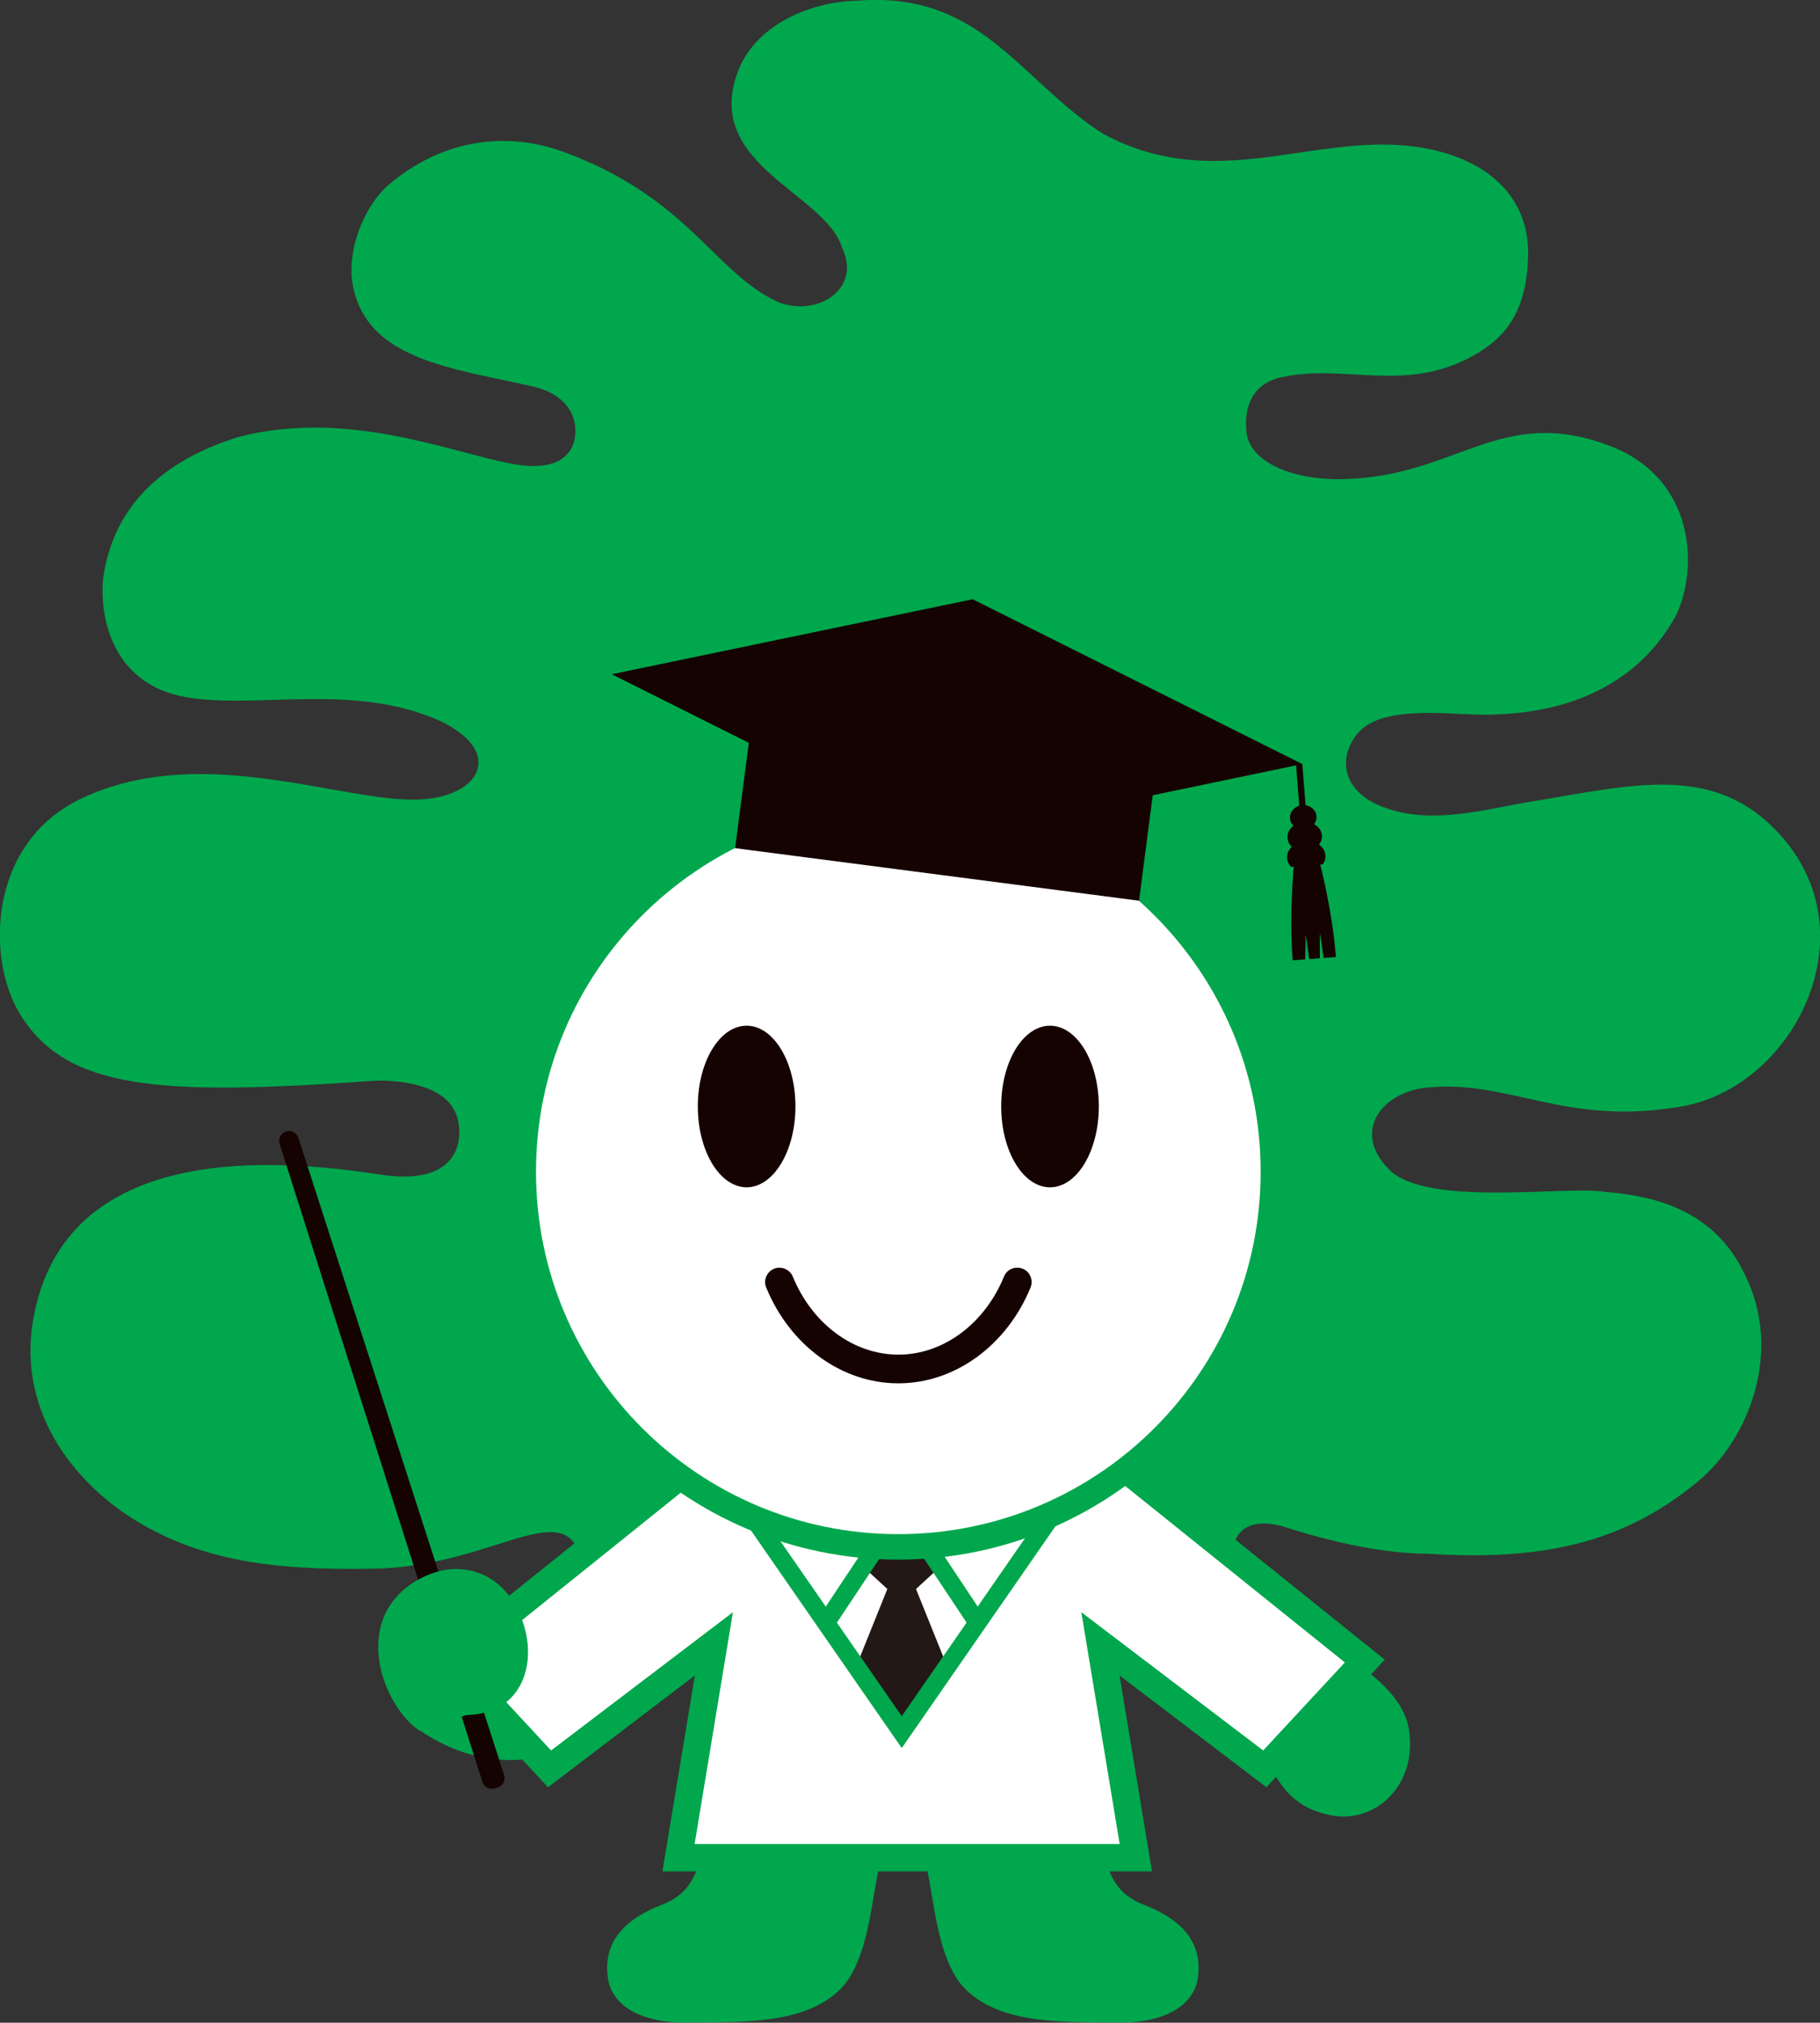 <?xml version="1.0" encoding="UTF-8"?>
<svg xmlns="http://www.w3.org/2000/svg" viewBox="0 0 130.12 144.57">
  <rect x="0" y="0" width="130.12" height="144.57" fill="#333333" stroke="none"/>
  <defs>
    <style>
      .cls-1 {
        fill: #00a74d;
      }

      .cls-2 {
        isolation: isolate;
      }

      .cls-3 {
        fill: #fff;
      }

      .cls-4 {
        fill: #150301;
      }

      .cls-5 {
        fill: #231815;
        mix-blend-mode: multiply;
      }
    </style>
  </defs>
  <g class="cls-2">
    <g id="_文字" data-name="文字">
      <g>
        <path class="cls-1" d="M38.41,115.96c2.05-1.86,4.01-4.08,2.55-5.8-1.87-2.2-6.75,1.82-14.22,1.96-7.45.14-12.33-.66-16.8-3.3-4.36-2.58-8.74-7.7-7.57-14.49,2.22-12.82,17.41-11.52,24.8-10.38,5.88.91,6.03-2.76,5.44-4.32-.78-2.06-3.95-2.5-6.1-2.37-15.03,1.06-21.77.68-25.11-4.83-2.38-3.93-2.26-12.16,4.38-15.34,8.95-4.29,19.54.68,24.88,0,3.89-.49,5.17-3.46.83-5.55-6.2-2.8-13.23-.82-18.24-1.72-4.92-.88-6.13-5.19-5.89-8.38.74-5.66,4.79-8.68,9.66-10.2,7.64-2,14.93.98,19.37,1.87,2.23.44,3.76.16,4.45-1.05.57-1,.66-3.68-2.84-4.46-5.8-1.3-11.64-1.92-12.74-7.03-.57-2.64.81-5.91,2.56-7.39,3.81-3.22,8.38-3.85,12.57-2.29,8.99,3.34,10.72,8.74,15.39,10.76,2.85.97,5.8-1.11,4.43-3.93-1.24-4.05-10.42-6.03-7.24-13.12C54.47,1.56,58.15.09,61.44.04c8.71-.63,11.46,5.68,17.4,9.51,8.6,4.66,16-.75,23.94,1.24,4.12,1.04,6.55,3.7,6.47,7.44-.08,3.81-1.43,5.8-3.88,7.17-4.94,2.78-9.28.52-13.88,1.59-2.23.55-2.55,2.52-2.36,3.99.26,1.95,3.09,3.39,7.07,3.26,8.05-.25,11.1-5.32,18.87-2.38,6.2,2.35,6.36,8.85,4.74,12.16-2.66,4.81-7.45,6.86-12.81,7.04-2.54.2-8.11-.94-9.99,1.42-1.08,1.35-1.31,3.49,1.09,4.85,3.59,1.85,7.83.55,11.1.01,7.25-1.19,12.95-2.76,17.56,1.79,7.31,7.21,1.6,18.51-6.48,19.94-8.35,1.48-12.31-1.92-18.25-1.34-3.23.31-5.43,3.15-2.71,5.87,2.72,2.72,12.77,1.11,15.45,1.59,4.36.33,8.02,1.79,9.97,5.89,2.76,5.52.28,11.8-3.34,14.8-4.85,4.01-10.36,5.76-19.31,5.17-4.18,0-8.84-1.47-10.07-1.86-2.14-.68-3.33-.14-3.73.99-.59,1.64,1.01,3.76,3.3,5.82l-53.16-.07Z"/>
        <path class="cls-1" d="M87.47,113.41c2.32,2.08,12.44,5.24,13.25,10.15.66,4-2.37,6.8-5.54,6.19-2.84-.55-3.94-2.33-4.88-4.78-1.31-3.42-9.24-7.04-11.49-6.35-2.5.77-.89,8.59-.38,11.48.63,3.56,1.08,5.16,3.38,6.05,2.55.99,4.23,2.6,3.82,5.27-.27,1.74-2.08,3.23-5.94,3.14-3.33-.08-8.06.22-10.67-2.39-3.06-3.06-1.94-11.49-4.47-11.49s-1.42,8.44-4.47,11.49c-2.61,2.61-7.34,2.31-10.67,2.39-3.87.09-5.68-1.39-5.94-3.14-.41-2.67,1.27-4.28,3.82-5.27,2.3-.89,2.75-2.49,3.38-6.05.51-2.89,2.48-10.43,0-11.25-2.76-.91-5.04,2.19-8.32,4.89-3.1,2.55-7.87,2.94-12.29-.03-2.72-1.82-5.04-8.12-.04-10.86,2.56-1.4,5.53-.74,7.06,2.27,1.28,2.5.93,5.93-1.76,7.07,0,0,1.26-.34,2.13-1.32,1.28-1.45,1.46-2.7,1-4.92,2.05-1.86,7.97-3.81,7.97-3.81l41.09,1.26Z"/>
        <g>
          <polygon class="cls-3" points="78.77 103.61 97.57 118.72 90.42 126.42 78.67 117.49 81.2 132.77 48.51 132.77 51.04 117.49 39.29 126.42 32.14 118.72 50.94 103.61 78.77 103.61"/>
          <path class="cls-1" d="M82.34,133.75h-34.98l2.32-14-10.5,7.99-8.46-9.12,19.88-15.97h28.52l19.88,15.97-8.46,9.12-10.5-7.99,2.32,14ZM49.66,131.8h30.39l-2.74-16.57,13,9.88,5.84-6.29-17.72-14.23h-27.15l-17.72,14.23,5.84,6.29,13-9.88-2.74,16.57Z"/>
        </g>
        <g>
          <polygon class="cls-4" points="20.66 81.54 35.16 127.15 35.37 127.09 20.66 81.54"/>
          <path class="cls-4" d="M35.16,127.85c-.11,0-.22-.03-.32-.08-.17-.09-.29-.23-.35-.41l-14.5-45.61c-.12-.37.09-.76.46-.88.37-.12.76.08.88.45l14.71,45.54c.06.18.04.37-.04.54s-.23.29-.41.35l-.2.07c-.07.02-.14.03-.22.03Z"/>
        </g>
        <path class="cls-1" d="M30.02,123.72c-2.72-1.82-5.04-8.12-.04-10.86,2.56-1.4,5.53-.74,7.06,2.27,1.53,3.01.72,7.36-3.7,7.45l-3.33,1.14Z"/>
        <g>
          <polygon class="cls-5" points="64.47 123.8 67.8 119.31 65.49 113.57 67.24 111.96 64.47 107.79 61.69 111.96 63.44 113.57 61.13 119.31 64.47 123.8"/>
          <polygon class="cls-1" points="64.47 124.94 52.84 108.16 53.9 107.42 64.47 122.66 75.03 107.42 76.1 108.16 64.47 124.94 64.47 124.94"/>
          <polygon class="cls-1" points="59.59 116.34 58.51 115.62 63 108.87 64.08 109.59 59.59 116.34 59.59 116.34"/>
          <polygon class="cls-1" points="69.35 116.34 64.86 109.59 65.94 108.87 70.43 115.62 69.35 116.34 69.35 116.34"/>
        </g>
        <path class="cls-1" d="M64.22,111.47c-15.29,0-27.72-12.44-27.72-27.72s12.44-27.72,27.72-27.72,27.72,12.44,27.72,27.72-12.44,27.72-27.72,27.72ZM64.22,59.66c-13.28,0-24.09,10.81-24.09,24.09s10.81,24.09,24.09,24.09,24.09-10.81,24.09-24.09-10.81-24.09-24.09-24.09Z"/>
        <path class="cls-3" d="M38.32,83.75c0-14.31,11.6-25.91,25.9-25.91s25.91,11.6,25.91,25.91-11.6,25.9-25.91,25.9-25.9-11.6-25.9-25.9Z"/>
        <g>
          <polygon class="cls-4" points="69.54 42.83 93.11 54.61 67.31 59.98 43.74 48.19 69.54 42.83"/>
          <rect class="cls-4" x="63.12" y="43.53" width="8.89" height="29.12" transform="translate(1.25 117.6) rotate(-82.59)"/>
          <path class="cls-4" d="M92.23,58.49c-.04-.48.36-.9.88-.94.52-.04.98.31,1.01.79.04.48-.35.9-.88.94-.52.04-.98-.31-1.01-.79Z"/>
          <path class="cls-4" d="M92.05,59.9c-.05-.58.47-1.09,1.15-1.14.68-.05,1.27.37,1.31.95.04.58-.47,1.09-1.15,1.14-.68.05-1.27-.37-1.31-.95Z"/>
          <path class="cls-4" d="M94.76,61.12c-.05-.62-.7-1.07-1.46-1.01-.76.06-1.33.61-1.28,1.23.02.24.12.45.29.62l2.26-.18c.14-.19.21-.42.19-.65Z"/>
          <path class="cls-4" d="M94.39,61.79s.86,3.28,1.12,6.61l-.88.07s-.21-1.54-.27-1.78v1.8s-.76.06-.76.06c0,0-.21-1.56-.25-1.76l-.03,1.78-.9.07c-.26-3.33.08-6.7.08-6.7l.88-.95,1.01.8Z"/>
          <polygon class="cls-4" points="92.93 58.09 92.66 54.65 93.11 54.61 93.38 58.05 92.93 58.09 92.93 58.09"/>
        </g>
        <g>
          <path class="cls-4" d="M56.87,79.08c0,3.19-1.57,5.78-3.49,5.78s-3.49-2.59-3.49-5.78,1.56-5.77,3.49-5.77,3.49,2.59,3.49,5.77Z"/>
          <path class="cls-4" d="M78.56,79.08c0,3.19-1.56,5.78-3.49,5.78s-3.49-2.59-3.49-5.78,1.56-5.77,3.49-5.77,3.49,2.59,3.49,5.77Z"/>
        </g>
        <path class="cls-4" d="M64.22,98.87c-4.03,0-7.74-2.69-9.44-6.85-.22-.52.04-1.12.56-1.34.52-.21,1.12.04,1.34.56,1.39,3.39,4.35,5.58,7.55,5.58s6.16-2.19,7.55-5.58c.21-.53.81-.77,1.34-.56.52.21.77.81.56,1.34-1.71,4.16-5.42,6.85-9.45,6.85h0Z"/>
      </g>
    </g>
  </g>
</svg>